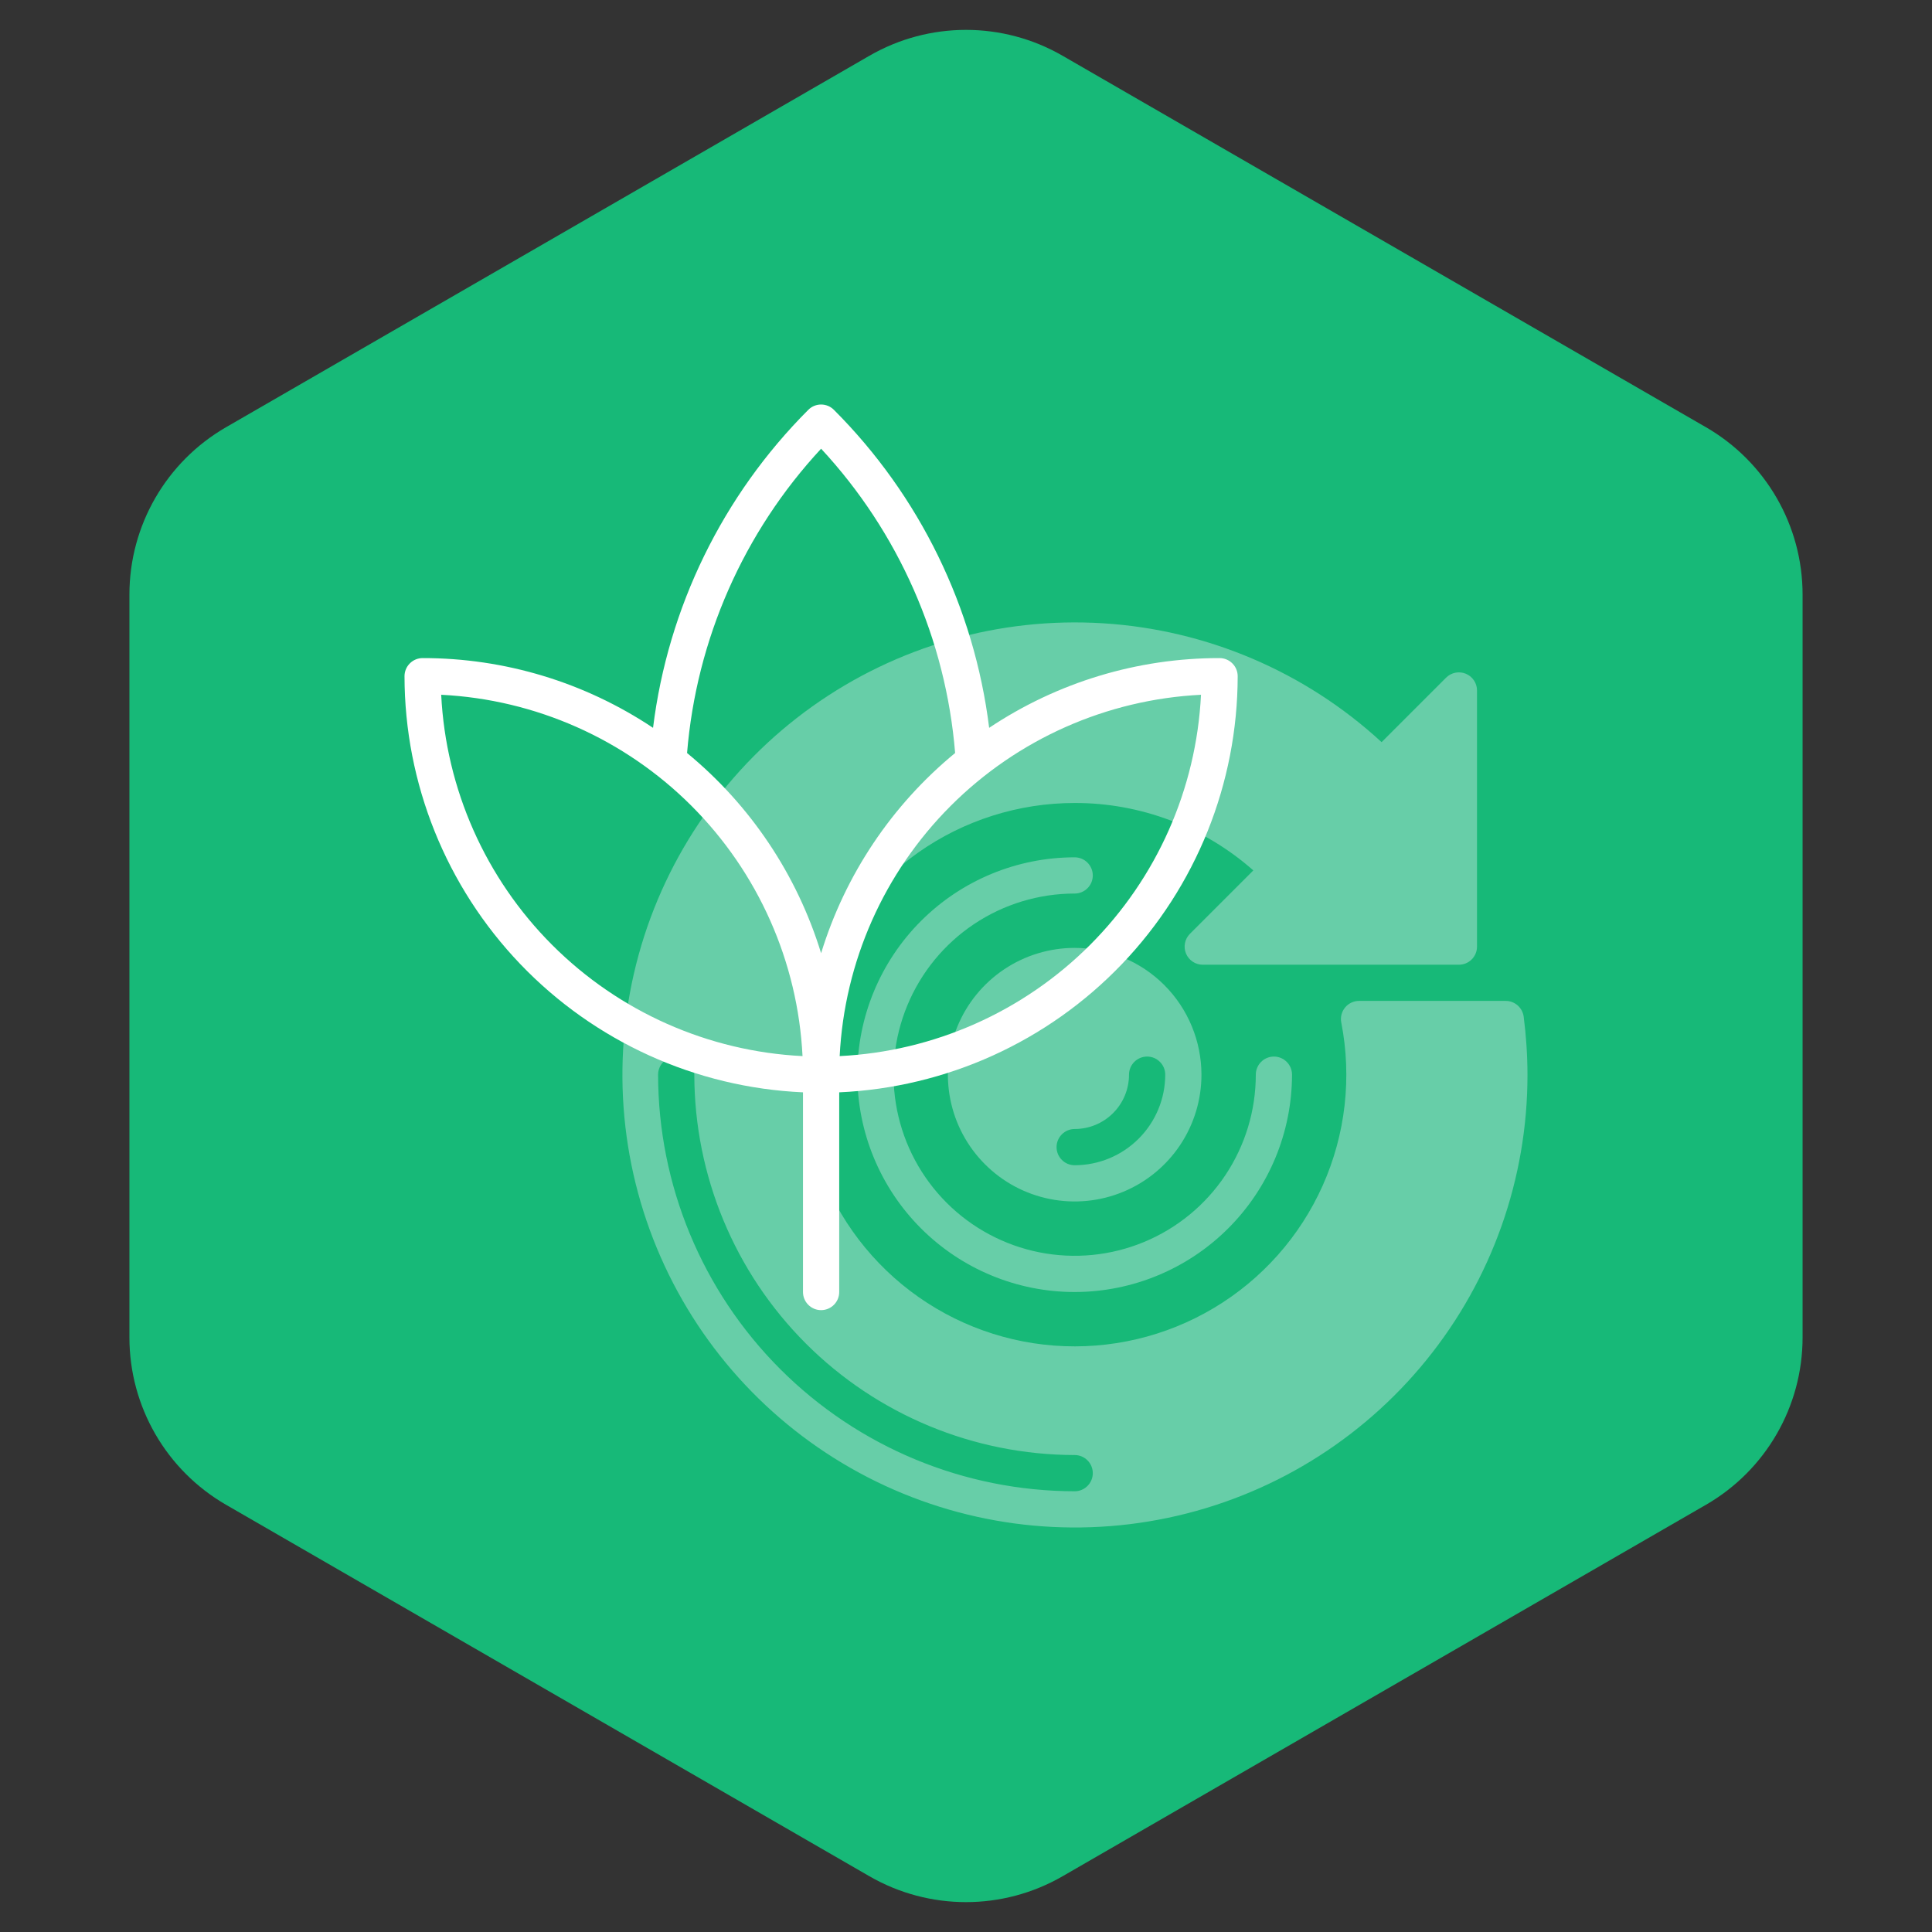 <svg xmlns="http://www.w3.org/2000/svg" width="80" height="80" viewBox="0 0 80 80" fill="none"><rect x="0" y="0" width="80" height="80" fill="#333333" stroke="none"/><path d="M36 2.309C38.475 0.88 41.525 0.88 44 2.309L70.641 17.691C73.116 19.12 74.641 21.761 74.641 24.619V55.381C74.641 58.239 73.116 60.88 70.641 62.309L44 77.691C41.525 79.12 38.475 79.12 36 77.691L9.359 62.309C6.884 60.88 5.359 58.239 5.359 55.381V24.619C5.359 21.761 6.884 19.12 9.359 17.691L36 2.309Z" fill="#17B978"></path><g clip-path="url(#clip0_2003_45)"><path d="M63.093 42.1C63.069 41.919 62.981 41.753 62.844 41.632C62.707 41.512 62.531 41.445 62.349 41.445H56.275C56.164 41.445 56.055 41.47 55.955 41.517C55.855 41.564 55.767 41.633 55.697 41.718C55.626 41.804 55.576 41.904 55.548 42.011C55.521 42.118 55.518 42.23 55.539 42.339C55.984 44.613 55.716 46.97 54.772 49.086C53.827 51.203 52.251 52.976 50.26 54.163C48.27 55.35 45.961 55.893 43.65 55.718C41.339 55.543 39.138 54.658 37.348 53.185C35.559 51.712 34.268 49.722 33.653 47.488C33.037 45.253 33.127 42.883 33.91 40.701C34.692 38.52 36.13 36.633 38.025 35.299C39.921 33.965 42.182 33.25 44.5 33.25C47.224 33.244 49.856 34.237 51.897 36.042L49.272 38.667C49.167 38.772 49.096 38.906 49.067 39.051C49.038 39.197 49.053 39.347 49.11 39.484C49.166 39.621 49.263 39.739 49.386 39.821C49.509 39.904 49.654 39.947 49.803 39.947H60.41C60.609 39.947 60.799 39.868 60.94 39.728C61.081 39.587 61.16 39.396 61.16 39.197V28.59C61.16 28.442 61.116 28.297 61.033 28.174C60.951 28.05 60.834 27.954 60.697 27.898C60.56 27.841 60.409 27.826 60.263 27.855C60.118 27.884 59.984 27.955 59.88 28.06L57.209 30.731C54.044 27.815 49.973 26.077 45.678 25.809C41.384 25.541 37.128 26.76 33.625 29.259C30.123 31.759 27.587 35.388 26.445 39.536C25.303 43.685 25.623 48.1 27.352 52.041C29.08 55.981 32.112 59.206 35.939 61.175C39.765 63.143 44.152 63.735 48.363 62.85C52.574 61.966 56.353 59.659 59.063 56.317C61.774 52.976 63.253 48.803 63.25 44.5C63.248 43.697 63.195 42.896 63.093 42.1ZM44.5 61.75C39.927 61.745 35.542 59.926 32.308 56.692C29.074 53.458 27.255 49.073 27.25 44.5C27.25 44.301 27.329 44.11 27.47 43.97C27.61 43.829 27.801 43.75 28 43.75C28.199 43.75 28.39 43.829 28.53 43.97C28.671 44.11 28.75 44.301 28.75 44.5C28.755 48.676 30.415 52.679 33.368 55.632C36.321 58.585 40.324 60.245 44.5 60.25C44.699 60.25 44.89 60.329 45.03 60.47C45.171 60.61 45.25 60.801 45.25 61C45.25 61.199 45.171 61.39 45.03 61.53C44.89 61.671 44.699 61.75 44.5 61.75Z" fill="#F5F5FC" fill-opacity="0.36"></path><path d="M44.5 39.25C43.462 39.25 42.447 39.558 41.583 40.135C40.72 40.712 40.047 41.532 39.65 42.491C39.252 43.45 39.148 44.506 39.351 45.524C39.553 46.543 40.053 47.478 40.788 48.212C41.522 48.947 42.457 49.447 43.476 49.649C44.494 49.852 45.55 49.748 46.509 49.35C47.468 48.953 48.288 48.28 48.865 47.417C49.442 46.553 49.75 45.538 49.75 44.5C49.748 43.108 49.195 41.774 48.211 40.789C47.226 39.805 45.892 39.252 44.5 39.25ZM44.5 48.25C44.301 48.25 44.11 48.171 43.97 48.03C43.829 47.89 43.75 47.699 43.75 47.5C43.75 47.301 43.829 47.11 43.97 46.97C44.11 46.829 44.301 46.75 44.5 46.75C45.097 46.75 45.669 46.513 46.091 46.091C46.513 45.669 46.75 45.097 46.75 44.5C46.75 44.301 46.829 44.11 46.97 43.97C47.11 43.829 47.301 43.75 47.5 43.75C47.699 43.75 47.89 43.829 48.03 43.97C48.171 44.11 48.25 44.301 48.25 44.5C48.249 45.494 47.853 46.447 47.15 47.15C46.447 47.853 45.494 48.249 44.5 48.25Z" fill="#F5F5FC" fill-opacity="0.36"></path><path d="M44.5 53.5C42.113 53.5 39.824 52.552 38.136 50.864C36.448 49.176 35.5 46.887 35.5 44.5C35.5 42.113 36.448 39.824 38.136 38.136C39.824 36.448 42.113 35.5 44.5 35.5C44.699 35.5 44.89 35.579 45.03 35.72C45.171 35.86 45.25 36.051 45.25 36.25C45.25 36.449 45.171 36.64 45.03 36.78C44.89 36.921 44.699 37 44.5 37C43.017 37 41.567 37.44 40.333 38.264C39.1 39.088 38.139 40.259 37.571 41.63C37.003 43 36.855 44.508 37.144 45.963C37.434 47.418 38.148 48.754 39.197 49.803C40.246 50.852 41.582 51.566 43.037 51.856C44.492 52.145 46 51.997 47.37 51.429C48.741 50.861 49.912 49.9 50.736 48.667C51.56 47.433 52 45.983 52 44.5C52 44.301 52.079 44.11 52.22 43.97C52.36 43.829 52.551 43.75 52.75 43.75C52.949 43.75 53.14 43.829 53.28 43.97C53.421 44.11 53.5 44.301 53.5 44.5C53.497 46.886 52.548 49.174 50.861 50.861C49.174 52.548 46.886 53.497 44.5 53.5Z" fill="#F5F5FC" fill-opacity="0.36"></path><path d="M50.5 27.25C47.104 27.246 43.783 28.252 40.959 30.138C40.341 25.156 38.079 20.521 34.53 16.97C34.39 16.829 34.199 16.75 34 16.75C33.801 16.75 33.61 16.829 33.47 16.97C29.921 20.521 27.659 25.156 27.041 30.138C24.217 28.252 20.896 27.246 17.5 27.25C17.301 27.25 17.11 27.329 16.97 27.47C16.829 27.61 16.75 27.801 16.75 28C16.755 32.443 18.473 36.714 21.546 39.923C24.619 43.132 28.811 45.033 33.25 45.231V53.5C33.25 53.699 33.329 53.89 33.47 54.03C33.61 54.171 33.801 54.25 34 54.25C34.199 54.25 34.39 54.171 34.53 54.03C34.671 53.89 34.75 53.699 34.75 53.5V45.231C39.189 45.033 43.381 43.132 46.454 39.923C49.527 36.714 51.245 32.443 51.25 28C51.25 27.801 51.171 27.61 51.03 27.47C50.89 27.329 50.699 27.25 50.5 27.25ZM18.269 28.769C22.174 28.964 25.867 30.603 28.632 33.368C31.397 36.133 33.036 39.826 33.231 43.731C29.326 43.536 25.633 41.897 22.868 39.132C20.103 36.367 18.464 32.674 18.269 28.769ZM34 39.471C33.004 36.222 31.074 33.339 28.45 31.181C28.835 26.477 30.79 22.039 34 18.58C37.21 22.039 39.165 26.477 39.55 31.18C36.926 33.338 34.996 36.222 34 39.471ZM34.769 43.731C34.964 39.826 36.603 36.133 39.368 33.368C42.133 30.603 45.826 28.964 49.731 28.769C49.536 32.674 47.897 36.367 45.132 39.132C42.367 41.897 38.674 43.536 34.769 43.731Z" fill="white"></path></g><defs><clipPath id="clip0_2003_45"><rect width="48" height="48" fill="white" transform="translate(16 16)"></rect></clipPath></defs></svg>